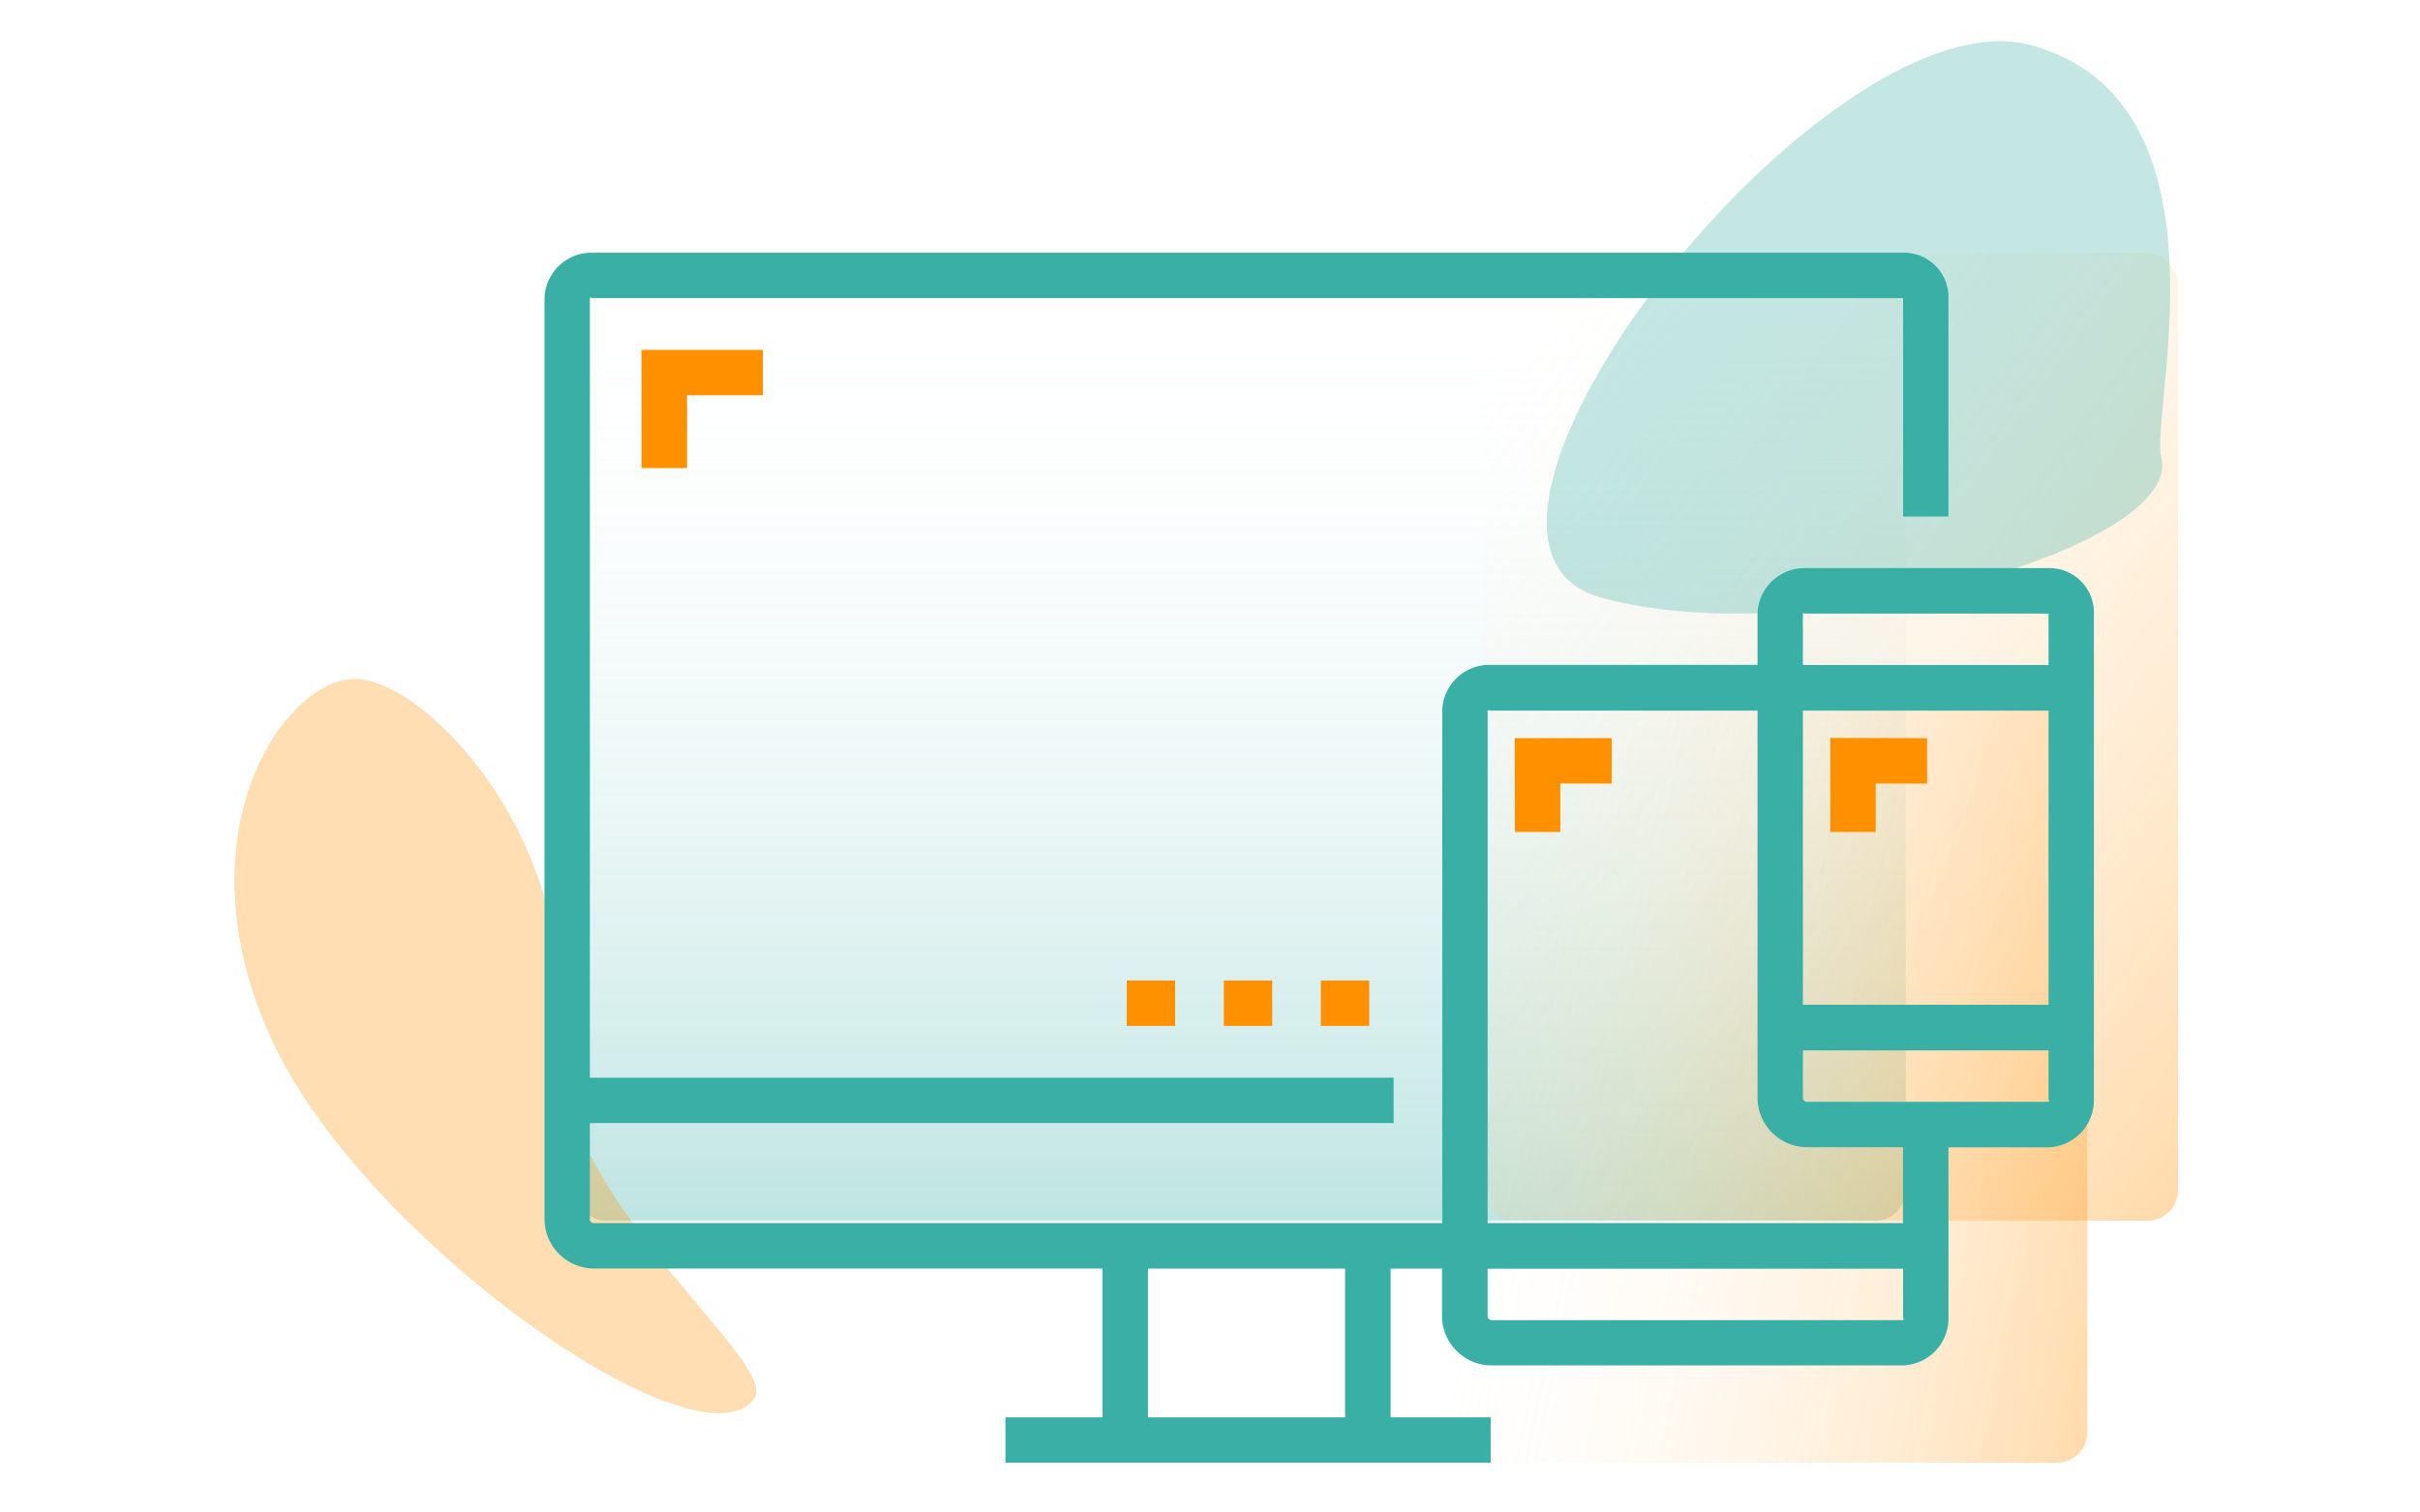 <?xml version="1.0" encoding="UTF-8"?>
<svg xmlns="http://www.w3.org/2000/svg" xmlns:xlink="http://www.w3.org/1999/xlink" width="80" height="50" viewBox="0 0 80 50">
  <defs>
    <linearGradient id="linear-gradient" x1="0.5" x2="0.5" y2="1" gradientUnits="objectBoundingBox">
      <stop offset="0" stop-color="#fff" stop-opacity="0"></stop>
      <stop offset="1" stop-color="#3aafa6" stop-opacity="0.329"></stop>
    </linearGradient>
    <linearGradient id="linear-gradient-2" x1="-0.038" y1="0.737" x2="1" y2="1" gradientUnits="objectBoundingBox">
      <stop offset="0" stop-color="#fff" stop-opacity="0"></stop>
      <stop offset="1" stop-color="#ff9000" stop-opacity="0.329"></stop>
    </linearGradient>
    <linearGradient id="linear-gradient-3" x1="0.02" y1="0.014" xlink:href="#linear-gradient-2"></linearGradient>
  </defs>
  <g id="M1" transform="translate(-865 -2086)">
    <g id="responsive-design" transform="translate(883 2094.354)">
      <rect id="Rectangle_1328" data-name="Rectangle 1328" width="44" height="31" rx="1" transform="translate(1 1)" fill="url(#linear-gradient)"></rect>
      <rect id="Rectangle_1329" data-name="Rectangle 1329" width="21" height="26" rx="1" transform="translate(30 14)" fill="url(#linear-gradient-2)"></rect>
      <rect id="Rectangle_1330" data-name="Rectangle 1330" width="23" height="32" rx="1" transform="translate(31)" fill="url(#linear-gradient-3)"></rect>
      <path id="Path_2692" data-name="Path 2692" d="M714.6,566.108c-1.265,1.988.713,7.731,7.837,9.386s20.005-2.312,19.122-5.272c-.445-1.489-9.758,1.356-14.061-2.68S715.862,564.12,714.6,566.108Z" transform="matrix(0.616, 0.788, -0.788, 0.616, -0.533, -897.73)" fill="#ff9000" opacity="0.3"></path>
      <path id="Path_2693" data-name="Path 2693" d="M721.16,575.494c6.842,1.654,19.214-2.312,18.365-5.272-.427-1.489,2.089-11.819-4.753-13.474S714.317,573.839,721.16,575.494Z" transform="matrix(0.999, 0.035, -0.035, 0.999, -665.381, -588.762)" fill="#3aafa6" opacity="0.3"></path>
      <path id="Path_2677" data-name="Path 2677" d="M49.724,10.426H41.7a1.557,1.557,0,0,0-1.6,1.5v1.7H31.278a1.557,1.557,0,0,0-1.6,1.5V32.08H1.6a.177.177,0,0,1-.1-.1V28.772H28.07v-1.5H1.5V1.5c0-.028.072,0,.1,0H44.912c.028,0,0-.028,0,0V8.722h1.5V1.5a1.471,1.471,0,0,0-1.5-1.5H1.6A1.557,1.557,0,0,0,0,1.5V31.98a1.643,1.643,0,0,0,1.6,1.6H18.446V38.5H15.238V40h16.04V38.5H27.97V33.584h1.7v1.6a1.643,1.643,0,0,0,1.6,1.6H44.912a1.557,1.557,0,0,0,1.5-1.6V29.574h3.308a1.557,1.557,0,0,0,1.5-1.6V11.93A1.471,1.471,0,0,0,49.724,10.426ZM26.466,38.5H19.95V33.584h6.516ZM41.7,11.93h8.02c.028,0,0-.028,0,0v1.7H41.6v-1.7C41.6,11.9,41.677,11.93,41.7,11.93Zm-.1,3.208h8.12v9.724H41.6Zm3.308,20.15H31.278a.179.179,0,0,1-.1-.1v-1.6H44.912v1.6C44.912,35.216,44.94,35.288,44.912,35.288Zm0-3.208H31.178V15.138c0-.028.073,0,.1,0H40.1V27.97a1.643,1.643,0,0,0,1.6,1.6h3.208Zm4.812-4.01H41.7a.179.179,0,0,1-.1-.1v-1.6h8.12v1.6C49.724,28,49.752,28.07,49.724,28.07Zm0,0" fill="#3aafa6"></path>
      <path id="Path_2678" data-name="Path 2678" d="M192.375,240.469h1.6v1.5h-1.6Zm0,0" transform="translate(-173.127 -216.409)" fill="#ff9000"></path>
      <path id="Path_2679" data-name="Path 2679" d="M224.438,240.469h1.6v1.5h-1.6Zm0,0" transform="translate(-201.981 -216.409)" fill="#ff9000"></path>
      <path id="Path_2680" data-name="Path 2680" d="M256.5,240.469h1.6v1.5h-1.6Zm0,0" transform="translate(-230.836 -216.409)" fill="#ff9000"></path>
      <path id="Path_2681" data-name="Path 2681" d="M33.566,35.972V33.566h2.506v-1.5h-4.01v3.91Zm0,0" transform="translate(-28.854 -28.854)" fill="#ff9000"></path>
      <path id="Path_2682" data-name="Path 2682" d="M320.625,163.42h1.5v-1.6h1.7v-1.5h-3.208Zm0,0" transform="translate(-288.545 -144.272)" fill="#ff9000"></path>
      <path id="Path_2683" data-name="Path 2683" d="M424.828,160.313v3.108h1.5v-1.6h1.7v-1.5Zm0,0" transform="translate(-382.322 -144.272)" fill="#ff9000"></path>
    </g>
    <rect id="Rectangle_1350" data-name="Rectangle 1350" width="80" height="50" transform="translate(865 2086)" fill="none"></rect>
  </g>
</svg>
